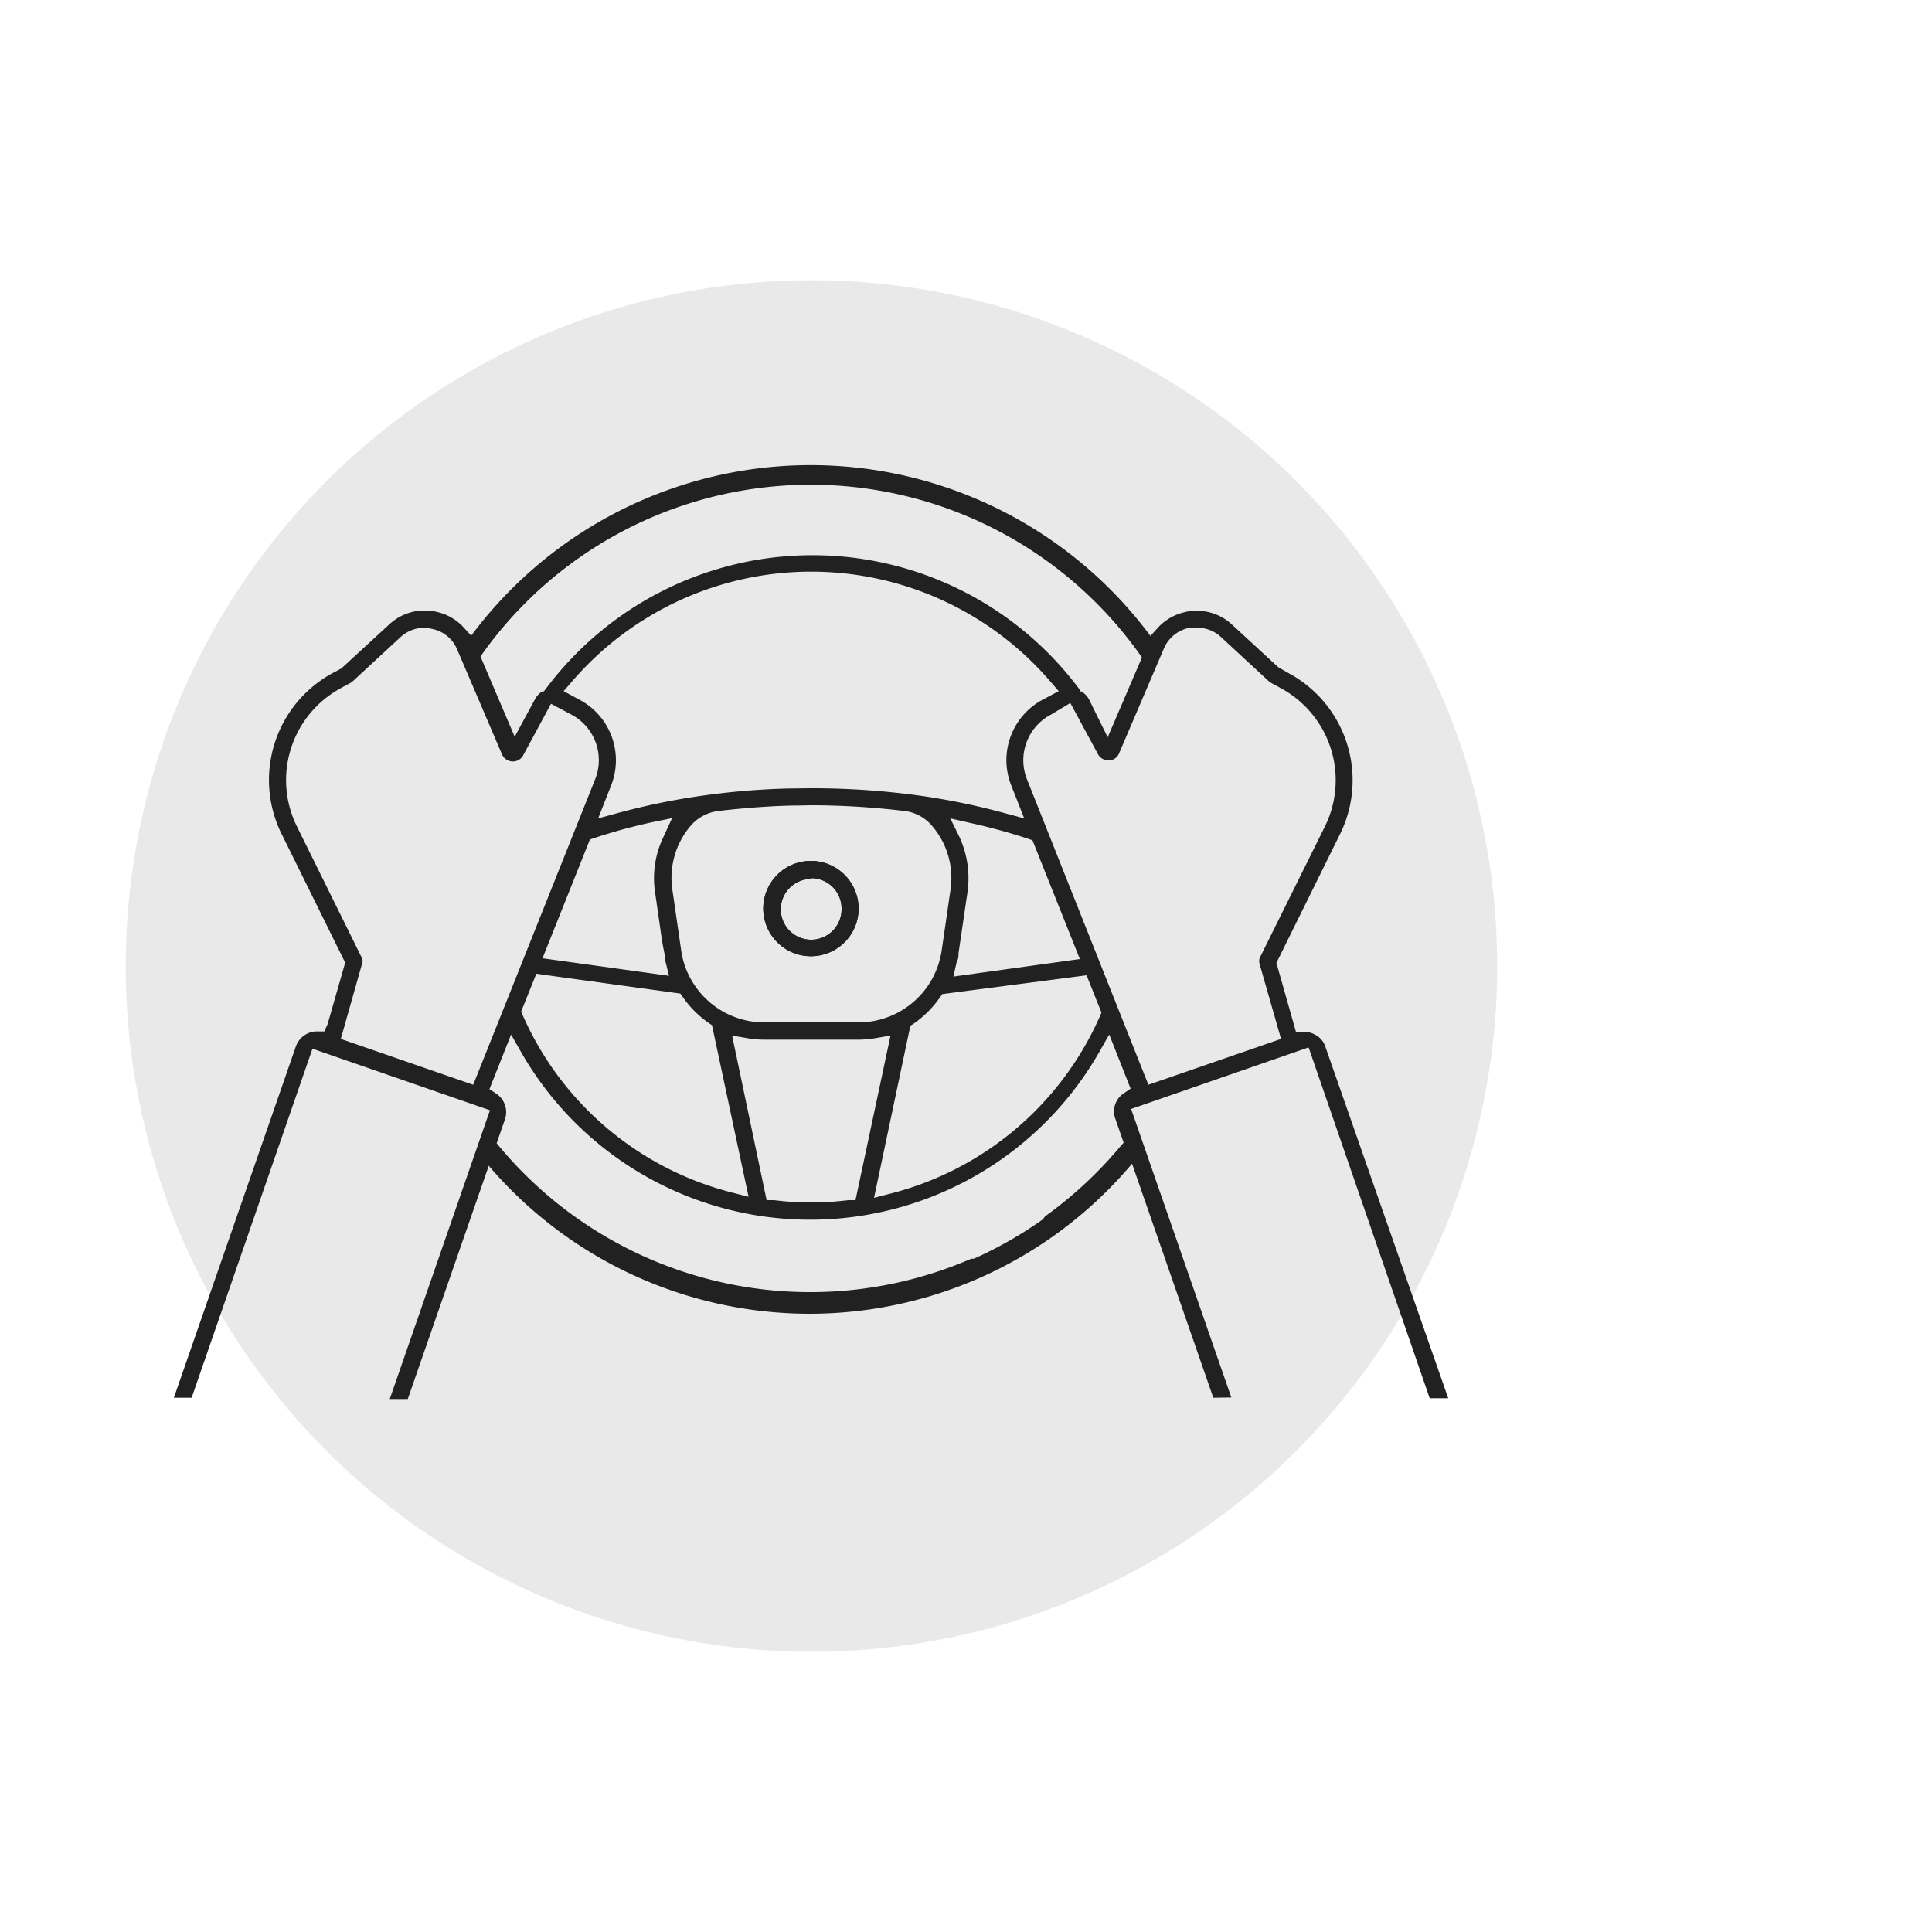 <?xml version="1.0" encoding="UTF-8"?>
<svg xmlns="http://www.w3.org/2000/svg" width="75" height="75" viewBox="0 0 75 75">
  <circle cx="31.5" cy="37.5" r="26.62" fill="#eae9e9"></circle>
  <path d="M31.49,37.12a1.85,1.85,0,1,1,1.84-1.85A1.85,1.85,0,0,1,31.49,37.12Zm0-3a1.18,1.18,0,1,0,1.18,1.18A1.18,1.18,0,0,0,31.49,34.09Z" fill="#212121"></path>
  <path d="M31.49,37.12a1.85,1.85,0,1,1,1.84-1.85A1.85,1.85,0,0,1,31.49,37.12Zm0-3a1.18,1.18,0,1,0,1.18,1.18A1.18,1.18,0,0,0,31.49,34.09Z" fill="#212121"></path>
  <path d="M47.1,54.26,43.92,45.1l-.46.49A16.86,16.86,0,0,1,41,47.73a.37.37,0,0,1-.2.06.33.33,0,0,1-.19-.6,16,16,0,0,0,2.86-2.66l.15-.17-.32-.92a.84.84,0,0,1,.33-1l.26-.18-.83-2.1-.41.72a12.93,12.93,0,0,1-22.4,0l-.41-.72L19,42.28l.27.18a.86.86,0,0,1,.33,1l-.32.92.14.17a15.71,15.71,0,0,0,18.27,4.32.28.28,0,0,1,.13,0,.32.32,0,0,1,.3.21.31.31,0,0,1,0,.25.35.35,0,0,1-.18.18,16.35,16.35,0,0,1-18.48-3.87l-.45-.49-3.18,9.16h-.7l3.89-11.21-6.89-2.39L7.44,54.26H6.75l4.74-13.65a.88.88,0,0,1,.43-.48.81.81,0,0,1,.37-.09h.3l.13-.29.68-2.38-2.47-5a4.72,4.72,0,0,1,2-6.25l.32-.17,1.86-1.71a2,2,0,0,1,1.39-.54,1.65,1.65,0,0,1,.44.05,2,2,0,0,1,1.08.63l.32.35.29-.37a16.51,16.51,0,0,1,5.86-4.7.32.32,0,0,1,.14,0,.34.34,0,0,1,.32.45.35.35,0,0,1-.17.19,15.67,15.67,0,0,0-6,5l-.13.18,1.33,3.12.79-1.46a.81.81,0,0,1,.28-.3l.06,0,.05-.06a12.92,12.92,0,0,1,20.76,0l0,.06.06,0a.83.83,0,0,1,.29.3L43,28.62l1.34-3.12-.13-.18a15.72,15.72,0,0,0-16.34-6.15h0a.33.33,0,0,1-.37-.25.32.32,0,0,1,0-.25.36.36,0,0,1,.21-.15,16.6,16.6,0,0,1,3.73-.42,16.23,16.23,0,0,1,12.87,6.27l.3.37.32-.35a2,2,0,0,1,1.08-.63,1.61,1.61,0,0,1,.44-.05,2,2,0,0,1,1.38.54l1.79,1.65.4.23a4.72,4.72,0,0,1,2,6.25l-2.47,5,.76,2.68h.32a.78.78,0,0,1,.39.09.81.81,0,0,1,.43.48l4.77,13.65h-.72L50.8,40.66l-6.89,2.39,3.89,11.2ZM29.76,46.59l.29,0a11.6,11.6,0,0,0,1.44.09,11.72,11.72,0,0,0,1.44-.09l.28,0,1.36-6.39-.58.1a4,4,0,0,1-.7.06H29.68A4,4,0,0,1,29,40.3l-.58-.1Zm6.82-8-.1.14a4,4,0,0,1-1,1l-.14.09-1.41,6.68.62-.16a12.17,12.17,0,0,0,8.14-6.87l.07-.16-.58-1.45Zm-16.35.68.07.16a12.15,12.15,0,0,0,8.14,6.87l.62.16L27.64,39.8l-.13-.09a4,4,0,0,1-1-1l-.1-.14-5.59-.77ZM40.8,27.74a2,2,0,0,0-.93,2.52l4.71,11.85,5.15-1.78-.83-2.9a.4.4,0,0,1,0-.24l2.53-5.1a4.06,4.06,0,0,0-1.7-5.37l-.27-.15a1.13,1.13,0,0,1-.2-.12l-1.85-1.71a1.33,1.33,0,0,0-.93-.37,1,1,0,0,0-.3,0,1.36,1.36,0,0,0-1,.81l-1.74,4.07a.44.44,0,0,1-.39.27h0a.47.47,0,0,1-.42-.23l-1.08-2ZM16.47,24.37a1.37,1.37,0,0,0-.93.37l-1.85,1.71a.8.8,0,0,1-.2.12l-.27.15a4.06,4.06,0,0,0-1.69,5.37l2.52,5.1a.29.29,0,0,1,0,.24l-.82,2.9,5.14,1.78L23.1,30.26a2,2,0,0,0-.92-2.52l-.79-.42-1.08,2a.45.45,0,0,1-.4.24.46.46,0,0,1-.42-.27l-1.74-4.07a1.33,1.33,0,0,0-1-.81A1,1,0,0,0,16.47,24.37ZM31,31.27c-.78,0-2,.08-3.09.21a1.69,1.69,0,0,0-1.11.59,3.12,3.12,0,0,0-.7,2.46l.34,2.34a3.18,3.18,0,0,0,.45,1.26,3.26,3.26,0,0,0,2.8,1.56h3.61a3.27,3.27,0,0,0,2.81-1.56,3.34,3.34,0,0,0,.45-1.26l.34-2.34a3.1,3.1,0,0,0-.71-2.46,1.65,1.65,0,0,0-1.1-.59,30.56,30.56,0,0,0-3.61-.22Zm-5.69.65a21.39,21.39,0,0,0-2.23.61l-.18.06L21.06,37.2l4.91.68-.14-.57c0-.23-.06-.31-.16-1l-.24-1.67a3.68,3.68,0,0,1,.32-2.14l.34-.74Zm11.93.56a3.84,3.84,0,0,1,.32,2.14L37.21,37c0,.11,0,.23-.07.34l-.13.57,4.91-.68-1.84-4.61-.17-.06a22.83,22.83,0,0,0-2.23-.61l-.79-.18ZM31.5,30.6a30.44,30.44,0,0,1,4.3.3,26.71,26.71,0,0,1,3.18.66l.78.21-.5-1.27a2.66,2.66,0,0,1,1.22-3.34l.62-.33-.33-.38a12.24,12.24,0,0,0-18.56,0l-.33.38.61.33a2.66,2.66,0,0,1,1.23,3.34l-.5,1.27.77-.21a26.88,26.88,0,0,1,3.19-.66,28.84,28.84,0,0,1,3.41-.29Z" fill="#212121"></path>
  <path d="M18.43,25.78l-.62-.42a16.43,16.43,0,0,1,27.25-.11l-.62.43a15.68,15.68,0,0,0-26,.1Z" fill="#212121"></path>
  <path d="M31.42,51a16.38,16.38,0,0,1-12.66-6l.58-.48a15.66,15.66,0,0,0,24.22-.06l.58.48A16.37,16.37,0,0,1,31.42,51Z" fill="#212121"></path>
</svg>
